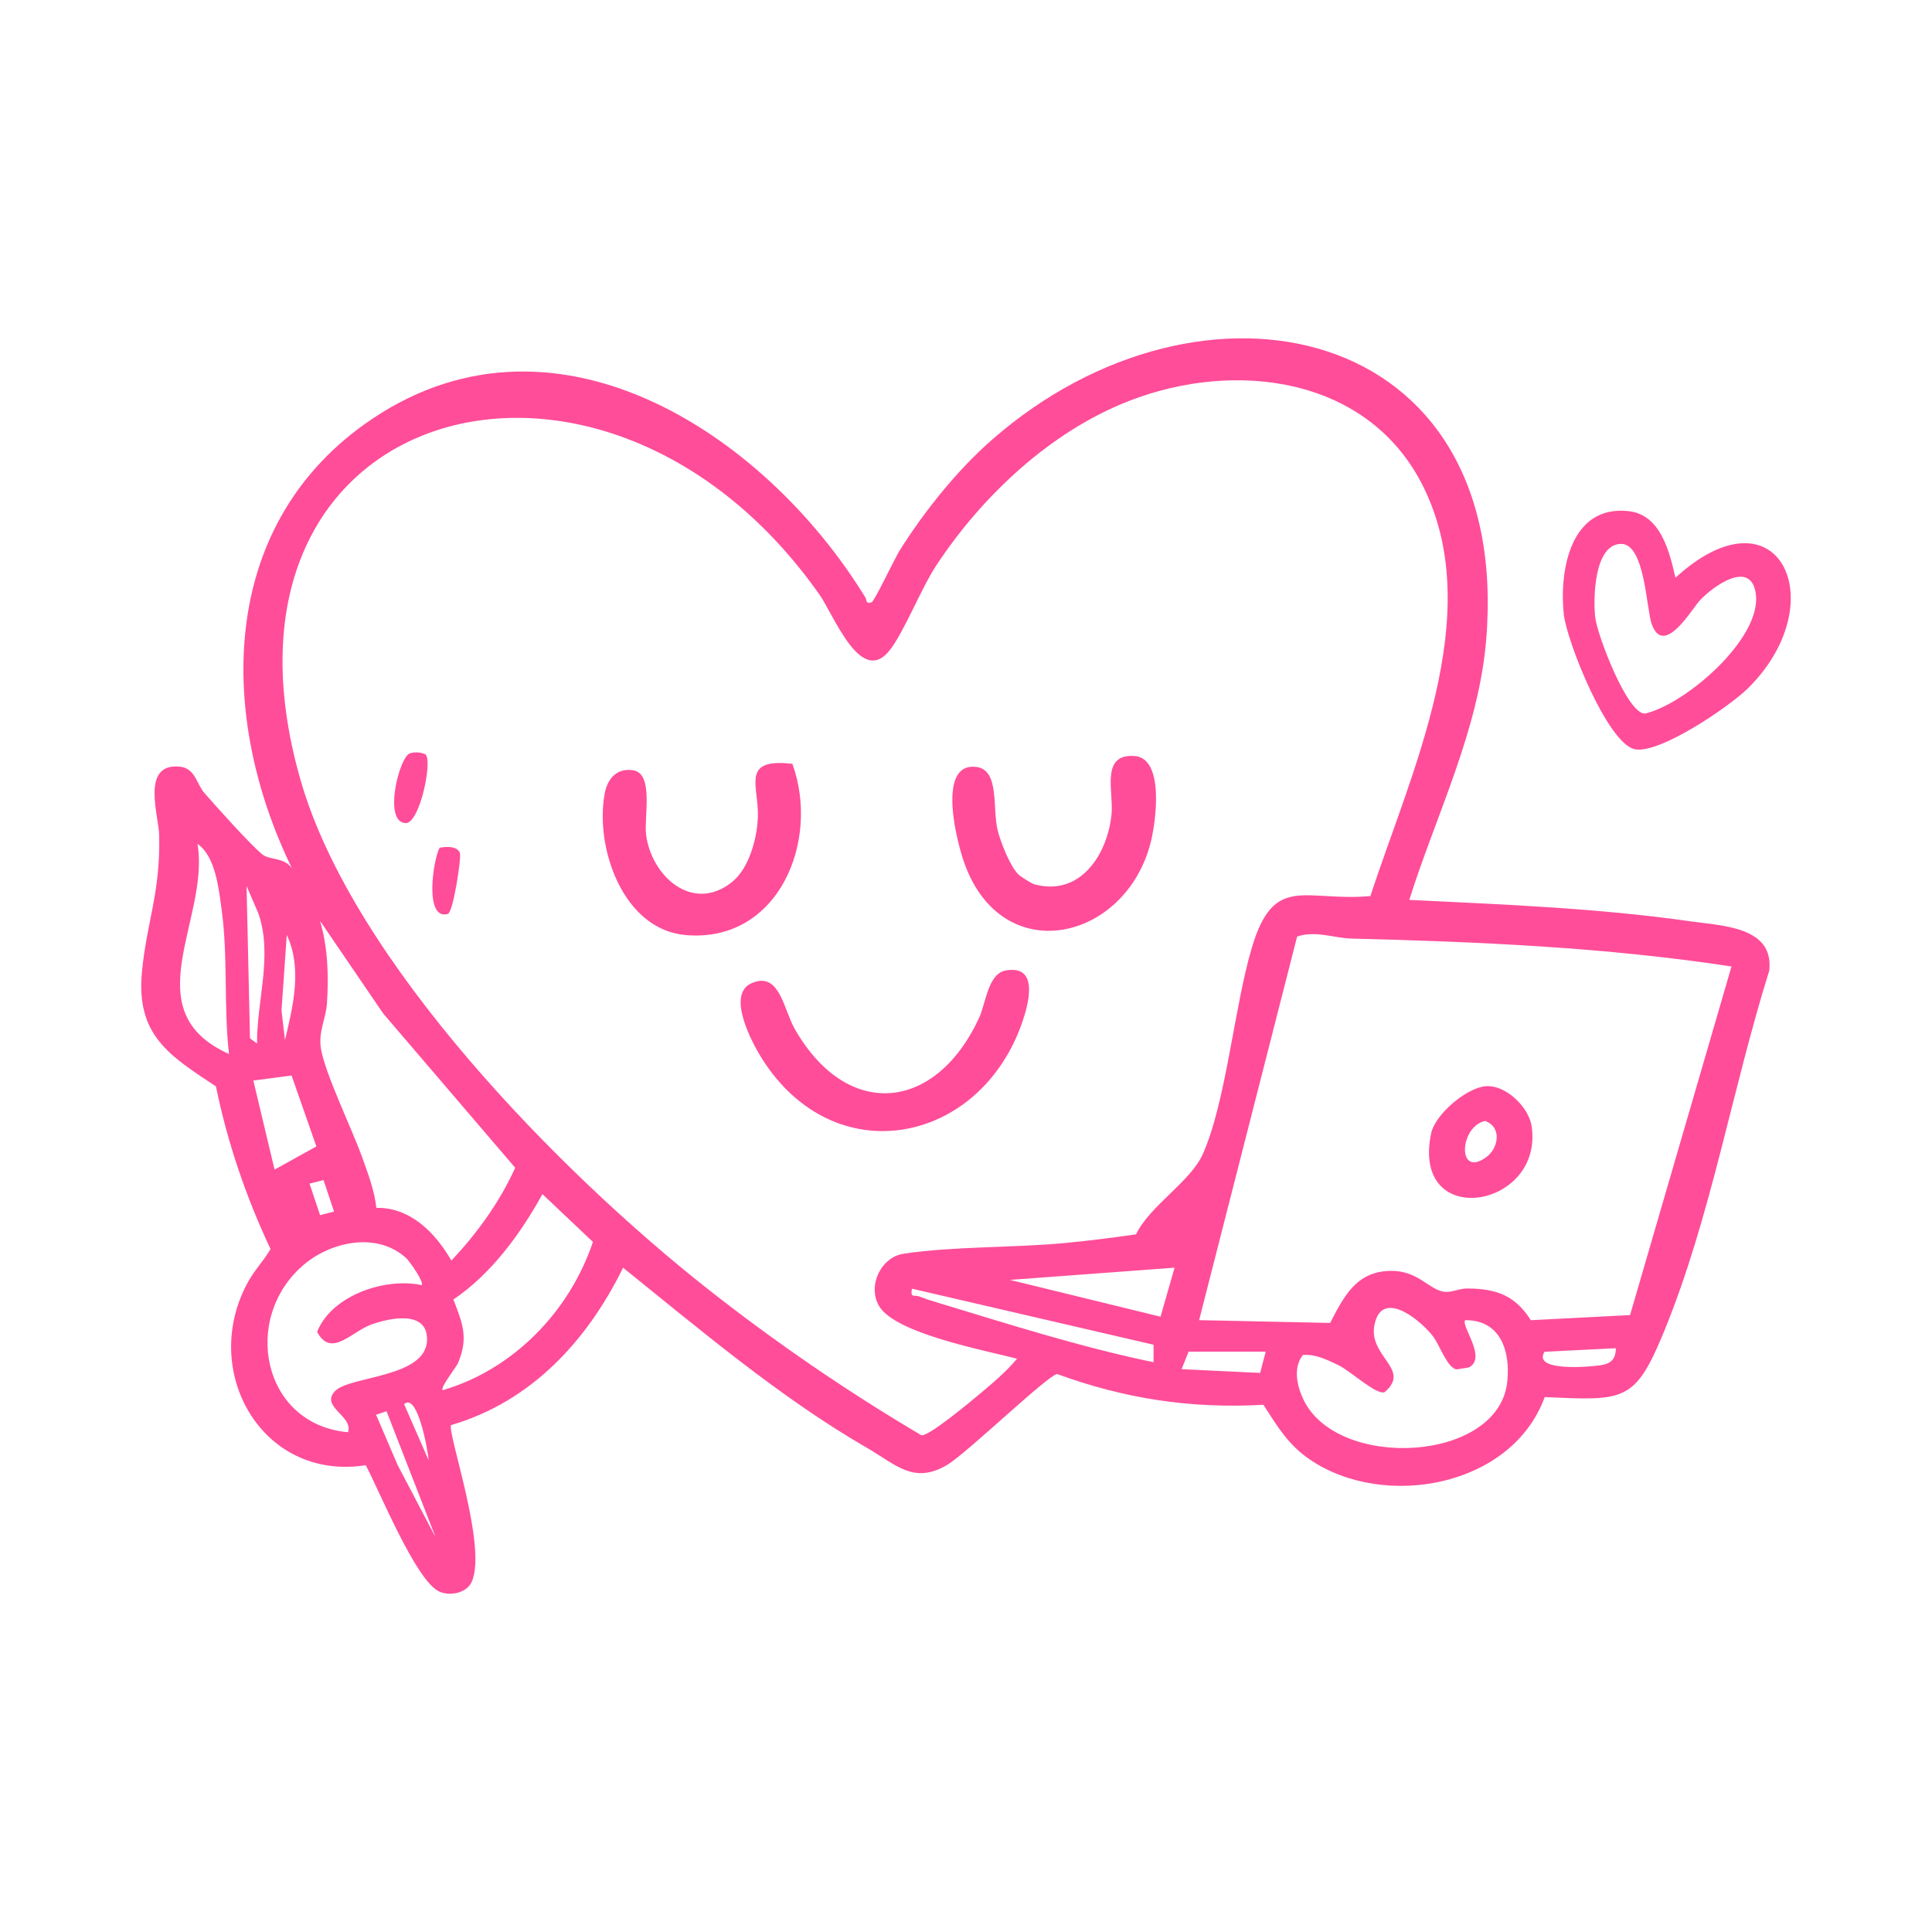 <?xml version="1.0" encoding="UTF-8"?>
<svg xmlns="http://www.w3.org/2000/svg" xmlns:xlink="http://www.w3.org/1999/xlink" id="Layer_1" data-name="Layer 1" viewBox="0 0 600 600">
  <defs>
    <style>
      .cls-1 {
        fill: none;
      }

      .cls-2 {
        fill: #ff4d99;
      }

      .cls-3 {
        clip-path: url(#clippath);
      }
    </style>
    <clipPath id="clippath">
      <rect class="cls-1" x="43.86" y="105.06" width="512.29" height="389.89"></rect>
    </clipPath>
  </defs>
  <g class="cls-3">
    <path class="cls-2" d="M135.28,477.42l-15.24-39.15-3.24,1.09,6.68,15.61,11.8,22.45ZM133.11,453.49c-.08-2.28-3.4-21.35-7.6-17.39l7.6,17.39ZM393.06,419.78h-23.93l-2.17,5.43,24.39,1.16,1.72-6.59ZM501.82,418.7l-22.14,1.1c-3.87,6.15,13.43,4.76,17.19,4.23,3.32-.47,4.89-1.77,4.95-5.33M455.06,409.99c-1.59,1.53,6.94,11.78,1.09,14.69l-3.78.6c-2.93-.48-5.14-7.32-7.29-10.21-3.39-4.53-14.75-14.2-17.82-5.15-3.78,11.12,11.59,14.89,2.75,22.42-2.52,1.03-10.66-6.63-14.44-8.42-3.44-1.63-6.95-3.41-10.91-3.13-3.21,3.91-1.83,9.74.15,13.88,10.6,22.13,60.73,19.51,63.3-5.64.97-9.47-2.13-19.12-13.05-19.04M358.25,417.62l-75.04-17.41c-.55,3.09.74,1.79,2.39,2.45,2.03.81,4.45,1.55,6.57,2.18,21.79,6.61,43.9,13.63,66.08,18.21v-5.43ZM364.78,393.69l-51.12,3.79,46.75,11.43,4.37-15.23ZM126.22,390.8c-8.85-8.25-23.08-5.36-31.69,1.82-19.68,16.42-13.28,49.78,13.56,52.17,1.65-5.06-8.71-7.87-4.05-12.77,4.56-4.78,28.55-4.08,28.59-16.05.04-9.2-11.71-6.63-17.22-4.66-6.35,2.27-12.53,10.52-16.93,2.32,4.48-11.35,21.11-16.96,32.45-14.53.93-.84-3.78-7.43-4.71-8.31M137.48,431.74c21.99-6.44,39.43-24.51,46.66-46.05l-15.68-14.84c-6.82,12.35-15.92,24.83-27.66,32.72,2.83,7.35,4.71,11.67,1.56,19.47-.72,1.79-5.74,7.79-4.88,8.7M100.48,366.48l-4.35,1.11,3.27,9.78,4.34-1.1-3.27-9.79ZM90.55,334.01l-11.88,1.56,6.6,27.66,12.98-7.2-7.7-22.02ZM537.72,300.15c-38.97-5.97-78.68-7.68-118.05-8.67-5.27-.13-11.25-2.59-16.84-.61l-30.43,119.11,40.68.87c4.27-8.16,8.02-15.92,18.6-16.17,8.51-.21,11.92,5.63,16.57,6.45,2.45.43,4.8-.98,7.32-.98,8.92.03,14.92,2.03,19.84,9.85l30.82-1.59,31.5-108.26ZM88.51,322.98c2.51-10.55,5.4-22.3.55-32.64l-1.64,23.47,1.08,9.16ZM116.88,375.11c10.64-.18,18.38,7.82,23.3,16.37,8.01-8.49,14.99-18.16,19.82-28.82l-40.98-47.89-19.62-28.77c2.42,8.26,2.69,16.93,2.15,25.53-.3,4.74-2.67,8.75-1.92,13.88,1.1,7.57,9.78,25.39,12.84,33.98,1.82,5.08,3.83,10.31,4.41,15.72M79.82,324.07c-.08-13.4,4.88-27.07.51-40.19l-3.76-8.74,1.07,47.32,2.17,1.61ZM71.11,327.33c-1.67-14.92-.26-30.09-2.3-45-.88-6.39-1.89-16.37-7.47-20.26,3.92,23.43-20.07,51.83,9.77,65.26M425.58,278.28c12.58-38.38,36-87.05,16.61-126.79-16.85-34.53-58.43-39.86-91.54-26.98-24.4,9.49-45.62,29.47-59.87,51.07-4.76,7.22-10.19,21.16-14.69,26.63-8.86,10.75-17.11-11.16-21.57-17.5-67.08-95.53-195.22-60.25-161.11,57.78,16.3,56.41,80.75,121.81,126.21,157.67,21.09,16.63,43.4,31.92,66.55,45.59,2.31.35,15.34-10.54,18.21-12.94,3.95-3.32,8.15-6.85,11.45-10.84-9.76-2.59-37.9-7.81-42.86-16.42-3.61-6.25.6-15.09,7.57-16.17,15.54-2.37,33.98-1.83,49.97-3.33,7.41-.69,14.92-1.65,22.29-2.71,4.35-8.99,16.92-16.33,20.75-24.94,7.25-16.3,9.74-45.69,15.24-64.15,6.88-23.11,16.47-14.13,36.79-15.97M437.66,279.47c28.79,1.4,58.89,2.57,87.41,6.67,9.58,1.38,25.99,1.6,24.38,15.32-11.46,36.53-18.14,76.69-32.67,112.07-9.07,22.11-12.42,21.41-37.06,20.35-10.14,27.91-49.83,35.1-72.87,19.43-6.86-4.66-10.09-10.26-14.49-17.04-22.49,1.26-42.95-1.85-64.02-9.54-2.76.11-28.11,24.66-34.34,28.3-10.28,5.99-15.73-.17-24.83-5.43-26.7-15.42-51.7-36.61-75.67-55.9-11.11,22.7-28.57,41.62-53.39,48.87-1.4,2.04,11.37,37.8,6.36,48.74-1.59,3.47-6.77,4.46-10.06,2.96-7.29-3.35-18.62-31.4-22.82-39.23-32.41,5.07-51.8-29.57-36.49-57.03,2.11-3.79,4.83-6.49,6.92-10.11-7.6-16.09-13.38-33.04-16.96-50.51-14.44-9.59-24.82-15.82-22.98-35.48,1.45-15.6,5.79-24.52,5.35-42.6-.15-6.05-5.64-21.95,5.93-21.27,5.35.31,5.52,5.25,8.16,8.28,3.65,4.18,14.29,16.06,17.95,19.02,2.26,1.82,6.82.84,9.22,4.36-22.76-46.65-23.18-105.26,22.49-137.94,57.67-41.27,124.13,2.4,155.63,53.88.41.67-.05,2.07,1.88,1.4.88-.3,7.22-13.73,8.8-16.24,7.77-12.27,17.78-24.79,28.72-34.35,65.06-56.86,161.36-36.6,153.36,62-2.3,28.38-15.48,54.32-23.91,81.03"></path>
    <path class="cls-2" d="M503.46,168.91c-8.47.04-8.71,17.21-8.04,22.89.64,5.41,9.9,29.9,15.44,29.82,12.8-3.01,36.36-23.44,34.42-37.22-1.51-10.76-13.08-2.51-17.37,2.06-2.51,2.67-11.18,17.78-14.95,7.38-1.68-4.64-2.09-24.97-9.5-24.93M520.33,179.41c31.89-29.11,49.47,7.43,22.71,34.16-5.81,5.8-27.38,20.46-35.18,19.15-8.48-1.42-21.35-33.62-22.22-42.02-1.43-13.76,2.16-33.83,20-31.98,10.05,1.03,12.79,12.42,14.68,20.69"></path>
    <path class="cls-2" d="M312.3,301.4c10.53-1.91,7.11,10.46,5.15,16.12-13.11,37.86-58.26,47-80.81,11.25-3.3-5.22-11.12-20.07-3.17-23.46,8.7-3.72,9.83,8.13,13.39,14.32,16.34,28.45,43.73,25.6,57.21-3.52,2.05-4.43,2.76-13.71,8.22-14.71"></path>
    <path class="cls-2" d="M316.21,271.5c.73.73,4.12,2.88,5.03,3.13,14.24,3.89,22.74-9.28,23.96-21.81.69-7.08-3.53-18.72,7.09-18.04,9.42.6,6.71,20.46,5.05,26.92-7.85,30.56-46,39.4-57.84,6.38-2.55-7.1-8.58-31.45,3.72-29.9,7.27.92,4.93,12.76,6.59,19.58.89,3.64,3.82,11.15,6.39,13.73"></path>
    <path class="cls-2" d="M246.08,237.22c8.7,23.88-4.28,55.63-33.06,53.18-19.53-1.66-28.28-27.03-25.25-43.83.85-4.74,3.78-8.18,8.93-7.34,6.42,1.06,3.25,14.59,3.95,20.04,1.68,12.83,14.38,24.32,26.55,14.76,5.41-4.25,7.9-13.57,8.16-20.14.38-9.82-5.56-18.55,10.73-16.68"></path>
    <path class="cls-2" d="M127.31,233.95c1.5-.49,3.34-.36,4.79.32,2.35,1.64-1.66,21.36-6.07,21.34-7.13-.05-2.11-20.55,1.28-21.66"></path>
    <path class="cls-2" d="M136.51,263.3c1.9-.44,5.6-.62,6.32,1.65.49,1.57-2.1,18.41-3.74,18.88-7.45,2.1-4.55-16.97-2.58-20.52"></path>
    <path class="cls-2" d="M461.23,348.12c-8.04,1.7-8.8,17.89.32,11.26,3.9-2.84,4.92-9.34-.32-11.26M461.3,337.35c6.23-.6,13.45,6.42,14.35,12.35,3.93,25.64-37.47,32.7-31.22,2.35,1.23-5.93,10.84-14.13,16.87-14.71"></path>
  </g>
</svg>
